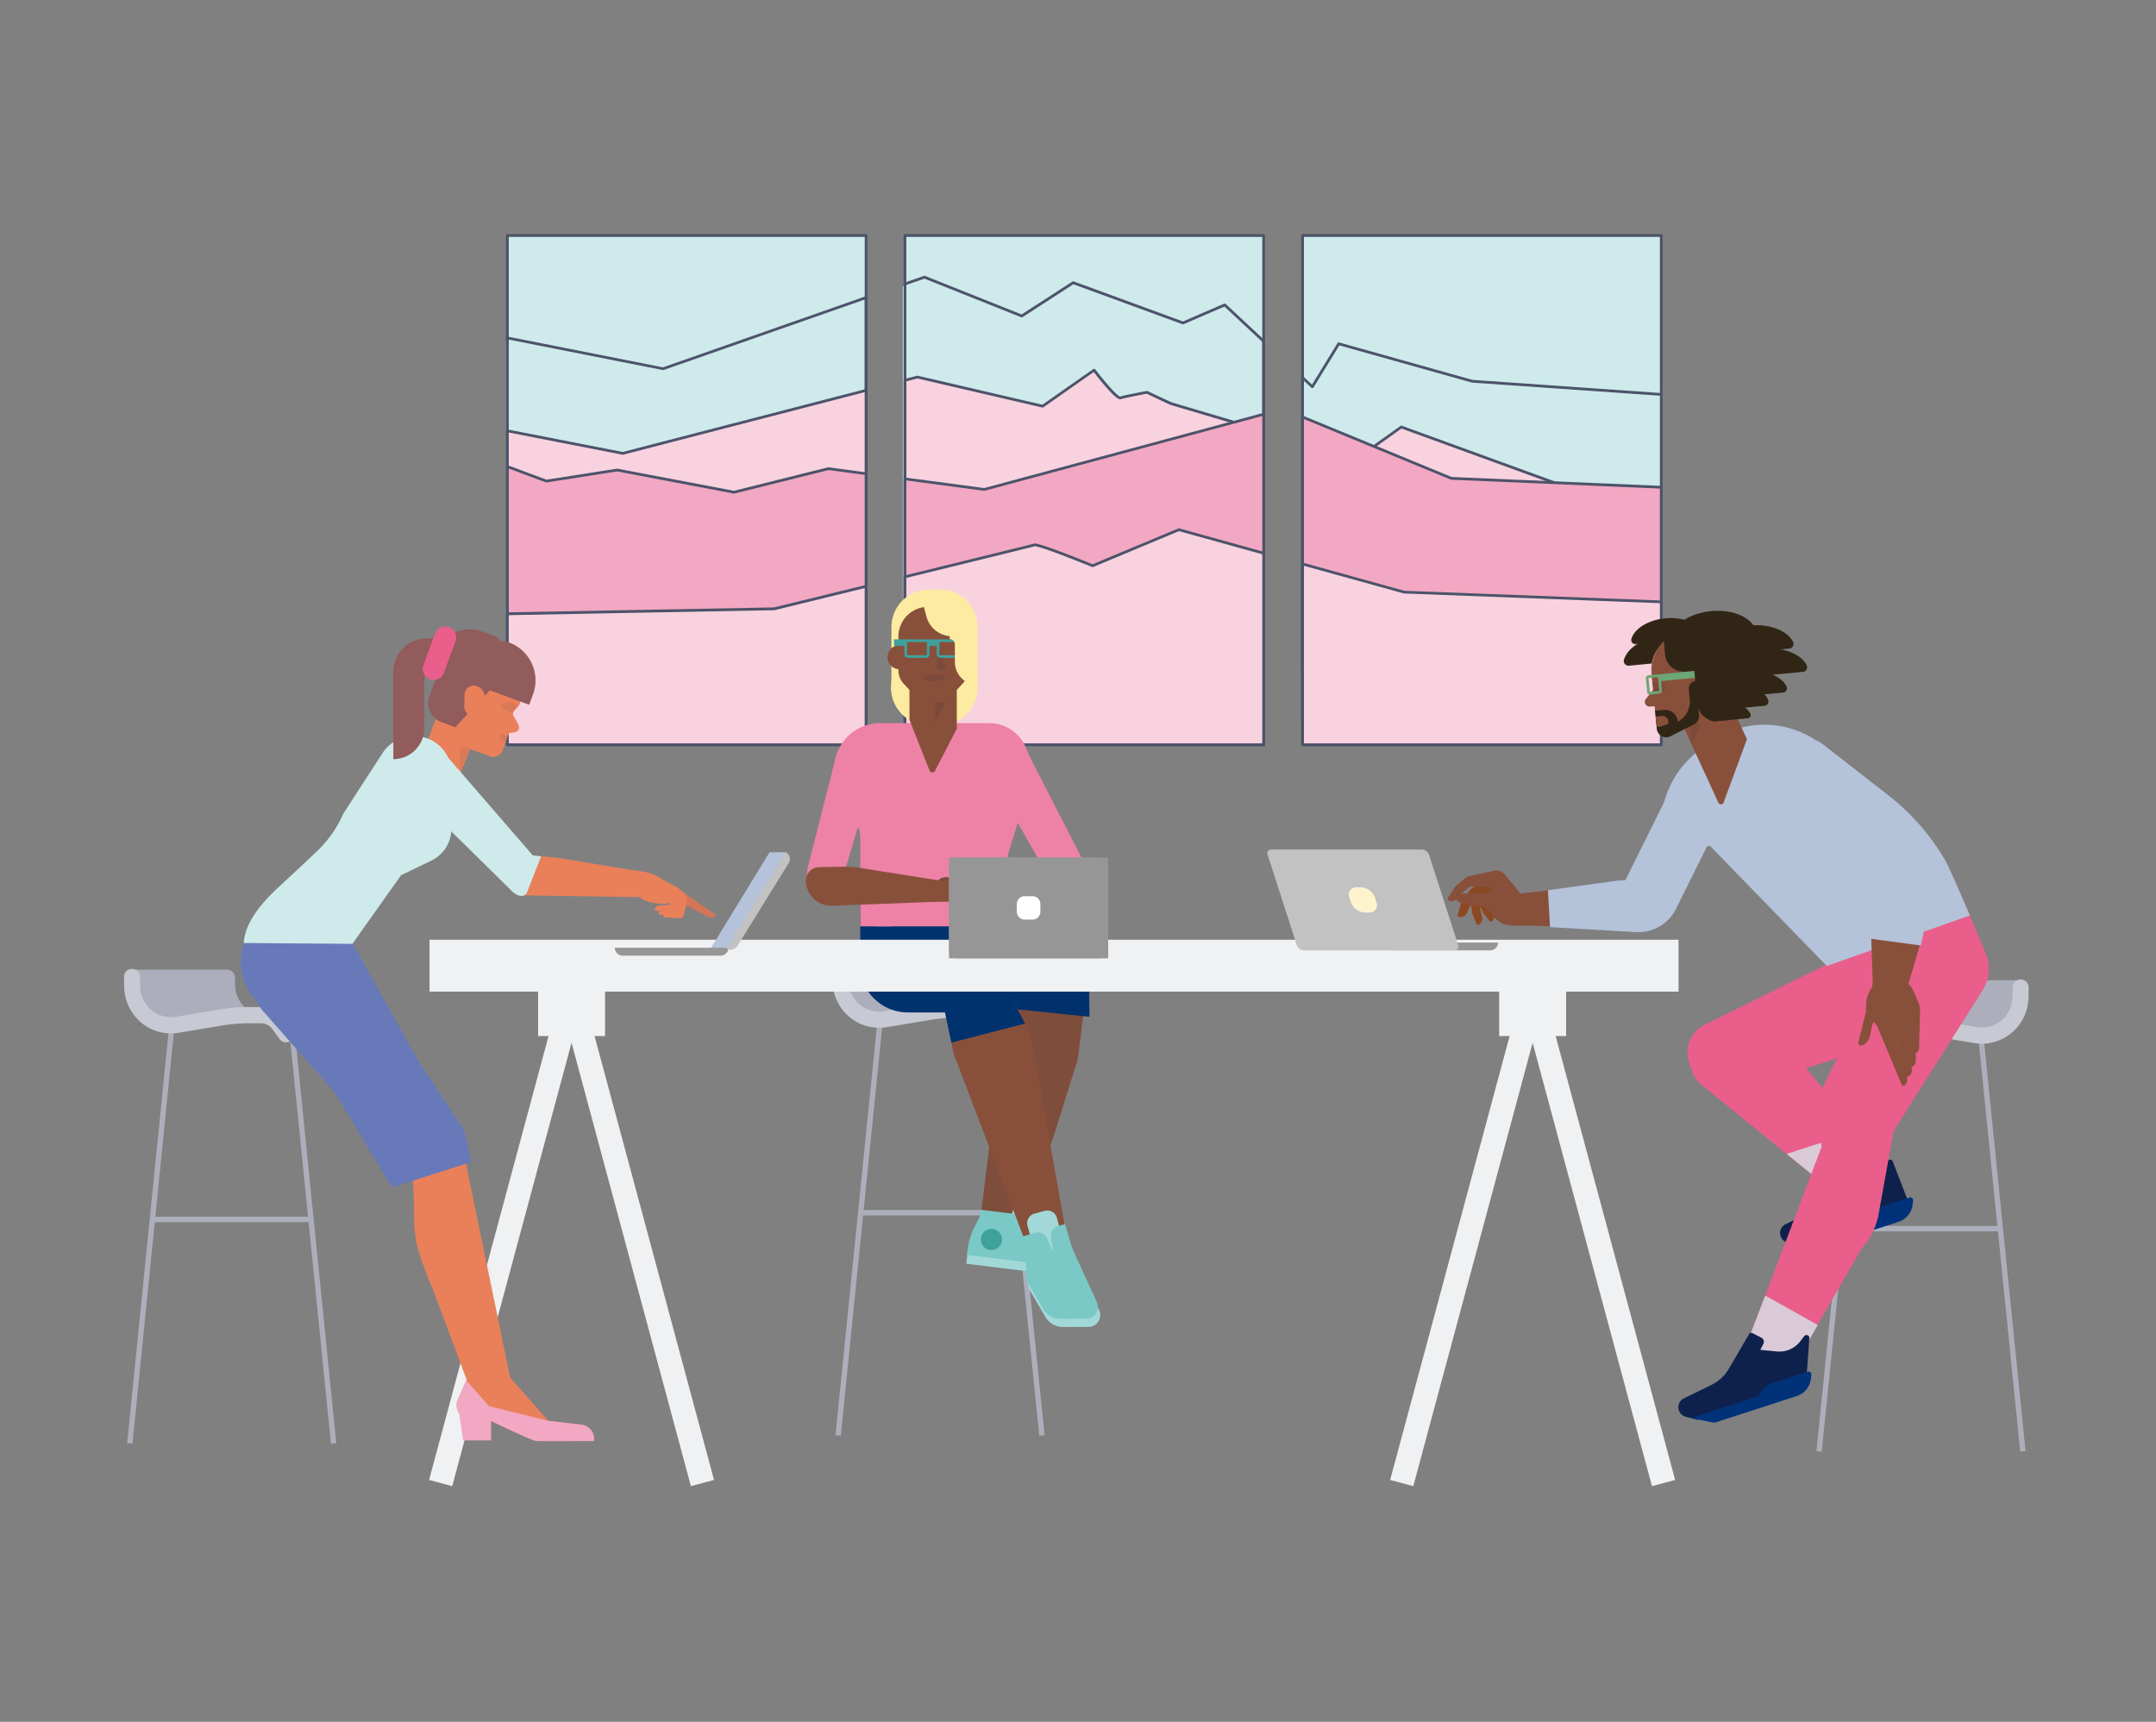 <svg xmlns="http://www.w3.org/2000/svg" xmlns:xlink="http://www.w3.org/1999/xlink" width="313" height="250" viewBox="0 0 313 250">
  <rect x="0" y="0" width="313" height="250" fill="#808080" stroke="none"/>
  <defs>
    <clipPath id="clip-path">
      <rect id="Rectangle_198" data-name="Rectangle 198" width="167.916" height="74.33" transform="translate(249.197 34.11)" fill="none"/>
    </clipPath>
    <clipPath id="clip-path-2">
      <rect id="Rectangle_200" data-name="Rectangle 200" width="30.81" height="68.553" transform="translate(296.568 140.02)" fill="none"/>
    </clipPath>
    <clipPath id="clip-path-3">
      <rect id="Rectangle_209" data-name="Rectangle 209" width="30.81" height="68.553" transform="translate(439.451 142.331)" fill="none"/>
    </clipPath>
    <clipPath id="clip-path-4">
      <rect id="Rectangle_211" data-name="Rectangle 211" width="30.81" height="68.938" transform="translate(193.739 140.79)" fill="none"/>
    </clipPath>
    <clipPath id="clip-path-5">
      <rect id="Rectangle_214" data-name="Rectangle 214" width="23.108" height="14.635" transform="translate(313.514 124.615)" fill="#979696"/>
    </clipPath>
    <clipPath id="clip-SbD_-_Illustration_for_Independent_Oversight_-_M5_illustration_Portrait">
      <rect width="313" height="250"/>
    </clipPath>
  </defs>
  <g id="SbD_-_Illustration_for_Independent_Oversight_-_M5_illustration_Portrait" data-name="SbD - Illustration for Independent Oversight - M5 illustration – Portrait" clip-path="url(#clip-SbD_-_Illustration_for_Independent_Oversight_-_M5_illustration_Portrait)">
    <g id="Group_1205" data-name="Group 1205" transform="translate(-175.739 -0.11)">
      <g id="Group_1204" data-name="Group 1204">
        <g id="Group_1085" data-name="Group 1085">
          <g id="Group_1084" data-name="Group 1084">
            <g id="Group_1083" data-name="Group 1083">
              <g id="Group_1082" data-name="Group 1082" clip-path="url(#clip-path)">
                <g id="Group_1081" data-name="Group 1081">
                  <g id="Group_1080" data-name="Group 1080">
                    <g id="Group_1067" data-name="Group 1067">
                      <rect id="Rectangle_195" data-name="Rectangle 195" width="52.074" height="73.933" transform="translate(249.396 34.308)" fill="#ceeaeb"/>
                      <path id="Path_1107" data-name="Path 1107" d="M301.47,108.439H249.4a.2.2,0,0,1-.2-.2V34.308a.2.2,0,0,1,.2-.2H301.47a.2.2,0,0,1,.2.2v73.933A.2.2,0,0,1,301.47,108.439ZM249.6,34.507v73.535h51.676V34.507" fill="#4c536a"/>
                    </g>
                    <g id="Group_1069" data-name="Group 1069">
                      <g id="Group_1068" data-name="Group 1068">
                        <rect id="Rectangle_196" data-name="Rectangle 196" width="52.07" height="73.933" transform="translate(307.12 34.308)" fill="#ceeaeb"/>
                        <path id="Path_1108" data-name="Path 1108" d="M359.19,108.439H307.12a.2.2,0,0,1-.2-.2V34.308a.2.2,0,0,1,.2-.2h52.07a.2.2,0,0,1,.2.2v73.933A.2.2,0,0,1,359.19,108.439Zm-51.871-.4h51.672V34.507H307.319Z" fill="#4c536a"/>
                      </g>
                    </g>
                    <g id="Group_1071" data-name="Group 1071">
                      <g id="Group_1070" data-name="Group 1070">
                        <rect id="Rectangle_197" data-name="Rectangle 197" width="52.07" height="73.933" transform="translate(364.845 34.308)" fill="#ceeaeb"/>
                        <path id="Path_1109" data-name="Path 1109" d="M416.915,108.439h-52.07a.2.2,0,0,1-.2-.2V34.308a.2.2,0,0,1,.2-.2h52.07a.2.2,0,0,1,.2.2v73.933A.2.2,0,0,1,416.915,108.439Zm-51.871-.4h51.672V34.507H365.044Z" fill="#4c536a"/>
                      </g>
                    </g>
                    <g id="Group_1072" data-name="Group 1072">
                      <path id="Path_1110" data-name="Path 1110" d="M249.08,89.713v6.581l.581.008h.012l4.819.06,46.662.592V43.64L271.685,53.966,249.08,49.49V89.713Z" fill="#ceeaeb"/>
                      <path id="Path_1111" data-name="Path 1111" d="M301.47,96.835h0l-52.075-.659a.2.2,0,0,1-.2-.2v-46.8a.2.2,0,0,1,.238-.195l22.552,4.465L301.4,43.136a.2.2,0,0,1,.265.187V96.635a.2.2,0,0,1-.2.2ZM249.6,95.781l51.676.654V43.6l-29.2,10.234a.207.207,0,0,1-.1.007L249.6,49.416Z" fill="#4c536a"/>
                    </g>
                    <g id="Group_1073" data-name="Group 1073">
                      <path id="Path_1112" data-name="Path 1112" d="M358.874,49.978V97.683l-52.07-.659V41.658l2.825-.989,14.13,5.639,7.465-4.833,15.944,5.842,6.056-2.617,5.491,5.127Z" fill="#ceeaeb"/>
                      <path id="Path_1113" data-name="Path 1113" d="M359.19,97.566h0l-52.07-.66a.2.2,0,0,1-.2-.2V41.342a.2.2,0,0,1,.133-.188l2.825-.988a.2.2,0,0,1,.14,0l14.034,5.6,7.379-4.777a.193.193,0,0,1,.176-.02l15.87,5.815,5.983-2.586a.2.2,0,0,1,.215.037l5.651,5.279a.2.2,0,0,1,.062.144v47.7a.2.2,0,0,1-.059.141A.2.2,0,0,1,359.19,97.566Zm-51.871-1.054,51.672.654V49.747l-.1-.092L353.5,44.618l-5.937,2.565a.2.2,0,0,1-.147.005L331.565,41.38l-7.382,4.779a.2.2,0,0,1-.182.017l-14.06-5.611-2.622.918Z" fill="#4c536a"/>
                    </g>
                    <g id="Group_1074" data-name="Group 1074">
                      <path id="Path_1114" data-name="Path 1114" d="M416.915,57.378V98.1l-9.387-.119-.422,0-3.4-.044L393.5,97.8l-28.653-.361V54.948l1.413,1.319,1.791-2.915,2.041-3.328,19.378,5.437Z" fill="#ceeaeb"/>
                      <path id="Path_1115" data-name="Path 1115" d="M416.915,98.3h0l-52.07-.659a.2.2,0,0,1-.2-.2V54.948a.2.2,0,0,1,.119-.182.2.2,0,0,1,.216.037l1.234,1.152,3.705-6.035a.2.2,0,0,1,.223-.088L389.5,55.264l27.427,1.916a.2.2,0,0,1,.185.2V98.1a.2.2,0,0,1-.2.2Zm-51.871-1.054,51.672.654V57.563l-27.263-1.9a.28.28,0,0,1-.04-.007l-19.233-5.4-3.753,6.115a.2.2,0,0,1-.3.041L365.044,55.4V97.242Z" fill="#4c536a"/>
                    </g>
                    <g id="Group_1075" data-name="Group 1075">
                      <path id="Path_1116" data-name="Path 1116" d="M401.38,70.194h0l-22.2-8.086-3.963,2.824-3.1,2.212-7.265-2.621v39.794l6.605-.016h.044l35.127-.091.437-5.656.032-.373.016-.206.84-10.823.64-8.292.458-5.874Zm-46.511-8.777h0l-9.195-2.732-3.43-1.612s-3.231.6-3.836.806-3.836-4.027-3.836-4.027L327.1,59.086l-11.237-2.617-6.927-1.612-1.815.468v49.143l13.76-.036.943,0h.088l26.317-.067,10.194-.024.016,0h.752V62.7Zm-65.7-1.441-23.019,5.961-11.535-2.252L249.4,62.664V87.693l.108,1.529.024.333,0,0v0l.449,6.315v0l.008.1.171,2.387.3,4.233.143,2.01,50.864-.131V56.791Z" fill="#f9d2df"/>
                      <path id="Path_1117" data-name="Path 1117" d="M250.606,104.814a.2.2,0,0,1-.2-.185L249.335,89.6a.214.214,0,0,1-.006-.035l-.132-1.863V62.664a.2.2,0,0,1,.073-.153.192.192,0,0,1,.164-.041l16.708,3.264L301.42,56.6a.2.2,0,0,1,.172.036.2.2,0,0,1,.077.157v47.693a.2.2,0,0,1-.2.2l-50.865.132Zm-.882-15.3a.205.205,0,0,1,.006.049l1.061,14.857,50.48-.13V57.048L266.2,66.13a.2.2,0,0,1-.088,0L249.6,62.906V87.693Zm57.4,15.157a.2.2,0,0,1-.14-.058.2.2,0,0,1-.059-.141V55.325a.2.2,0,0,1,.15-.192l1.814-.469a.2.2,0,0,1,.1,0l18.078,4.21,7.4-5.184a.2.2,0,0,1,.272.042c1.446,1.893,3.245,3.943,3.631,3.956.594-.2,3.713-.785,3.846-.809a.2.2,0,0,1,.121.015l3.43,1.612,9.152,2.718.02,0,4.321,1.283a.2.2,0,0,1,.142.19v41.633a.2.2,0,0,1-.2.2h-.733a.268.268,0,0,1-.035,0l-51.3.131Zm.2-49.189v48.791l51.084-.131a.267.267,0,0,1,.035,0h.553V62.848l-4.164-1.236-.019,0-9.2-2.733-3.4-1.6c-.454.086-3.208.607-3.746.788a.367.367,0,0,1-.11.017c-.713,0-2.981-2.855-3.832-3.961l-7.312,5.126a.2.2,0,0,1-.159.031l-18.117-4.219Zm57.526,49.038a.2.2,0,0,1-.2-.2V64.523a.2.2,0,0,1,.084-.162.2.2,0,0,1,.182-.025l7.168,2.586,6.978-4.975a.2.2,0,0,1,.184-.025L401.428,70l.02.006,7.664,2.792a.2.2,0,0,1,.13.2l-2.423,31.223a.2.2,0,0,1-.2.183l-41.776.108Zm.2-39.71v39.312l41.392-.107,2.4-30.89-7.506-2.734-.02-.006L379.2,62.33l-6.977,4.975a.2.2,0,0,1-.183.025Z" fill="#4c536a"/>
                    </g>
                    <g id="Group_1076" data-name="Group 1076">
                      <path id="Path_1118" data-name="Path 1118" d="M301.47,68.884V98.431L271.619,98.4h-2.041L256.71,98.38l-6.55-.008h-.247l-.517,0V67.851l1.321.492,4.329,1.62,10.294-1.608L282.3,71.576l13.724-3.423Z" fill="#f2a8c2"/>
                      <path id="Path_1119" data-name="Path 1119" d="M301.47,98.63h0L249.4,98.566a.2.2,0,0,1-.2-.2V67.851a.2.2,0,0,1,.086-.163.2.2,0,0,1,.183-.023l5.6,2.094,10.242-1.6a.168.168,0,0,1,.067,0l16.912,3.212L295.97,67.96a.211.211,0,0,1,.075,0l5.451.731a.2.2,0,0,1,.173.2V98.431a.2.2,0,0,1-.2.2Zm-51.31-.457,51.111.059V69.058l-5.241-.7-13.687,3.414a.188.188,0,0,1-.085,0l-16.921-3.214-10.26,1.6a.2.2,0,0,1-.1-.01L249.6,68.137V98.17Z" fill="#4c536a"/>
                    </g>
                    <g id="Group_1077" data-name="Group 1077">
                      <path id="Path_1120" data-name="Path 1120" d="M359.19,60.254V98.5l-52.07-.06v-28.8l11.5,1.537,36.241-9.758h0Z" fill="#f2a8c2"/>
                      <path id="Path_1121" data-name="Path 1121" d="M359.19,98.7h0l-52.07-.059a.2.2,0,0,1-.2-.2v-28.8a.2.2,0,0,1,.069-.149.187.187,0,0,1,.157-.047l11.464,1.531,36.2-9.747.021-.005,4.3-1.159a.2.2,0,0,1,.251.191V98.5a.2.2,0,0,1-.058.141A.2.2,0,0,1,359.19,98.7Zm-51.871-.456,51.672.059V60.513l-4.07,1.1-.02,0-36.225,9.754a.191.191,0,0,1-.079.005l-11.278-1.507V98.241Z" fill="#4c536a"/>
                    </g>
                    <g id="Group_1078" data-name="Group 1078">
                      <path id="Path_1122" data-name="Path 1122" d="M416.915,70.854V98.566l-9.856-.012h-1.795L392.6,98.539l-27.754-.032V60.659l10.365,4.273,11.229,4.631,14.937.631h0Z" fill="#f2a8c2"/>
                      <path id="Path_1123" data-name="Path 1123" d="M416.915,98.765h0l-52.07-.059a.2.2,0,0,1-.2-.2V60.659a.2.2,0,0,1,.275-.183l21.561,8.89,30.44,1.289a.2.2,0,0,1,.191.2V98.566a.2.2,0,0,1-.2.2Zm-51.871-.456,51.672.058V71.044l-30.285-1.282a.218.218,0,0,1-.068-.015l-21.319-8.792Z" fill="#4c536a"/>
                    </g>
                    <g id="Group_1079" data-name="Group 1079">
                      <path id="Path_1124" data-name="Path 1124" d="M288.148,88.5l-37.988.711-.656.012-.108,0v19.015H301.47v-23C294.2,87.017,288.148,88.5,288.148,88.5Zm119.8-1.347L379.575,86.08,364.845,82v26.244h52.07V87.494ZM346.879,77.017l-12.514,5.235s-7.871-3.221-8.475-3.019c-.3.1-9.518,2.359-18.77,4.627v24.381h52.07V80.429Z" fill="#f9d2df"/>
                      <path id="Path_1125" data-name="Path 1125" d="M416.915,108.439h-52.07a.2.2,0,0,1-.2-.2V82a.2.2,0,0,1,.252-.191l14.708,4.077L416.922,87.3a.2.2,0,0,1,.191.2v20.747A.2.2,0,0,1,416.915,108.439Zm-51.871-.4h51.672V87.685l-37.149-1.406a.177.177,0,0,1-.045-.008l-14.478-4.013Zm-5.854.4H307.12a.2.2,0,0,1-.2-.2V83.86a.2.2,0,0,1,.152-.193c9.075-2.224,18.459-4.525,18.754-4.622a.432.432,0,0,1,.138-.02c.985,0,7.349,2.583,8.4,3.012l12.438-5.2a.194.194,0,0,1,.13-.009l12.312,3.412a.2.2,0,0,1,.145.191V108.24A.2.2,0,0,1,359.19,108.439Zm-51.871-.4h51.672V80.58l-12.1-3.353-12.45,5.208a.2.2,0,0,1-.153,0c-2.047-.838-7.534-3.013-8.325-3.013-.317.1-9.2,2.277-18.645,4.593Zm-5.849.4H249.4a.2.2,0,0,1-.2-.2V89.226a.2.2,0,0,1,.192-.2l.768-.016,37.966-.71,13.3-3.252a.2.2,0,0,1,.247.193v23A.2.2,0,0,1,301.47,108.439Zm-51.875-.4h51.676V85.5l-13.075,3.2a.333.333,0,0,1-.044.006l-38.557.721Z" fill="#4c536a"/>
                    </g>
                  </g>
                </g>
              </g>
            </g>
          </g>
        </g>
        <g id="Group_1104" data-name="Group 1104">
          <g id="Group_1103" data-name="Group 1103">
            <g id="Group_1102" data-name="Group 1102">
              <g id="Group_1101" data-name="Group 1101" clip-path="url(#clip-path-2)">
                <g id="Group_1100" data-name="Group 1100">
                  <g id="Group_1099" data-name="Group 1099">
                    <g id="Group_1087" data-name="Group 1087">
                      <g id="Group_1086" data-name="Group 1086">
                        <path id="Path_1126" data-name="Path 1126" d="M321.067,146.26l-.771.08,6.321,62.234.771-.08Z" fill="#acafbb"/>
                      </g>
                    </g>
                    <g id="Group_1089" data-name="Group 1089">
                      <g id="Group_1088" data-name="Group 1088">
                        <rect id="Rectangle_199" data-name="Rectangle 199" width="22.986" height="0.783" transform="translate(300.612 175.8)" fill="#acafbb"/>
                      </g>
                    </g>
                    <g id="Group_1091" data-name="Group 1091">
                      <g id="Group_1090" data-name="Group 1090">
                        <path id="Path_1127" data-name="Path 1127" d="M303.332,146.258l-6.3,62.234.771.08,6.3-62.234Z" fill="#acafbb"/>
                      </g>
                    </g>
                    <g id="Group_1098" data-name="Group 1098">
                      <g id="Group_1093" data-name="Group 1093">
                        <g id="Group_1092" data-name="Group 1092">
                          <path id="Path_1128" data-name="Path 1128" d="M318.01,147.382H301.074a3.23,3.23,0,0,1-3.213-3.248v-4.009h13.671a1.167,1.167,0,0,1,1.161,1.174v.914a4.659,4.659,0,0,0,3.124,4.413Z" fill="#acafbb"/>
                        </g>
                      </g>
                      <g id="Group_1095" data-name="Group 1095">
                        <g id="Group_1094" data-name="Group 1094">
                          <path id="Path_1129" data-name="Path 1129" d="M325.722,150.49l-5.831-.037L316.4,145.5h6.806c1.733.227,2.846,1.7,3.585,3.353A1.169,1.169,0,0,1,325.722,150.49Z" fill="#acafbb"/>
                        </g>
                      </g>
                      <g id="Group_1097" data-name="Group 1097">
                        <g id="Group_1096" data-name="Group 1096">
                          <path id="Path_1130" data-name="Path 1130" d="M320.079,150.613a1.144,1.144,0,0,0,.682-.225,1.181,1.181,0,0,0,.256-1.64l-.993-1.38a4.429,4.429,0,0,0-3.582-1.843h-1.771a25.519,25.519,0,0,0-4.166.343l-6.408,1.061a4.419,4.419,0,0,1-3.548-.964,4.517,4.517,0,0,1-1.623-3.331l-.034-1.468a1.162,1.162,0,1,0-2.323.056l.035,1.478a6.879,6.879,0,0,0,2.47,5.079,6.732,6.732,0,0,0,5.4,1.468l6.408-1.062a23.266,23.266,0,0,1,3.79-.312h1.771a2.1,2.1,0,0,1,1.7.876l.994,1.381A1.16,1.16,0,0,0,320.079,150.613Z" fill="#c7cad2"/>
                        </g>
                      </g>
                    </g>
                  </g>
                </g>
              </g>
            </g>
          </g>
        </g>
        <g id="Group_1121" data-name="Group 1121">
          <g id="Group_1120" data-name="Group 1120">
            <g id="Group_1119" data-name="Group 1119">
              <g id="Group_1118" data-name="Group 1118">
                <g id="Group_1105" data-name="Group 1105">
                  <path id="Path_1131" data-name="Path 1131" d="M333.52,143.255,332.3,153.22a7.2,7.2,0,0,1-.28,1.29L323.7,180.9s-6.225-.777-6.012-.739l3.488-28.264a7.178,7.178,0,0,1,.714-2.353l5.141-10.215,2.041-.337A3.847,3.847,0,0,1,333.52,143.255Z" fill="#88503b"/>
                </g>
                <path id="Path_1132" data-name="Path 1132" d="M333.91,147.743l-18.655-1.922-1.442-11.531,7.6.192,10.514,5.213a3.456,3.456,0,0,1,1.922,3.046Z" fill="#00326e"/>
                <g id="Group_1106" data-name="Group 1106" opacity="0.07">
                  <path id="Path_1133" data-name="Path 1133" d="M333.52,143.255,332.3,153.22a7.2,7.2,0,0,1-.28,1.29L323.7,180.9s-6.225-.777-6.012-.739l3.488-28.264a7.178,7.178,0,0,1,.714-2.353l5.141-10.215,2.041-.337A3.847,3.847,0,0,1,333.52,143.255Z" fill="#071f40"/>
                </g>
                <g id="Group_1107" data-name="Group 1107">
                  <path id="Path_1134" data-name="Path 1134" d="M324.576,178.449l-2.489-.3.864-2.825a1.644,1.644,0,0,1,1.77-1.15l1.121.137Z" fill="#a2d9d8"/>
                  <rect id="Rectangle_201" data-name="Rectangle 201" width="2.18" height="5.998" transform="translate(317.832 178.918) rotate(-83.043)" fill="#88503b"/>
                  <path id="Path_1135" data-name="Path 1135" d="M324.412,183.464l-8.307-1.013.094-.838a9.592,9.592,0,0,1,.988-3.281l1.018-1.993,6.66,3.411Z" fill="#7ac9c7"/>
                  <path id="Path_1136" data-name="Path 1136" d="M318.114,175.761l-.39,3.189c.19.024,4.833,3.349,4.95,3.5l.695.887,9.026,1.2-.2-.946a1.442,1.442,0,0,0-.9-1.043l-4.211-1.866a4.309,4.309,0,0,1-2.232-1.9l-.986-1.73a1.442,1.442,0,0,0-1.078-.716l-4.667-.569Z" fill="#7ac9c7"/>
                  <rect id="Rectangle_202" data-name="Rectangle 202" width="1.285" height="16.567" transform="translate(316.022 183.602) rotate(-83.043)" fill="#a2d9d8"/>
                  <circle id="Ellipse_74" data-name="Ellipse 74" cx="1.536" cy="1.536" r="1.536" transform="translate(318.138 178.538)" fill="#3ea19b"/>
                </g>
                <path id="Path_1137" data-name="Path 1137" d="M327.511,191.33a2.936,2.936,0,0,0,2.548,1.453l3.765-.019a1.706,1.706,0,0,0,1.485-2.415l-4.392-9.577-6.025,1.74.178,4.641Z" fill="#a2d9d8"/>
                <g id="Group_1108" data-name="Group 1108">
                  <path id="Path_1138" data-name="Path 1138" d="M314.822,138.283a3.471,3.471,0,0,1,4.868,1.326l5.1,9.526a7.326,7.326,0,0,1,.752,2.169l4.836,27.1s-6.177,1.588-5.97,1.512l-10.044-26.33a7.355,7.355,0,0,1-.367-1.317l-2.18-12.156Z" fill="#88503b"/>
                </g>
                <path id="Path_1139" data-name="Path 1139" d="M327.177,190.151a2.935,2.935,0,0,0,2.548,1.452l3.765-.018a1.706,1.706,0,0,0,1.485-2.415l-4.392-9.577-6.025,1.74.178,4.641Z" fill="#7ac9c7"/>
                <path id="Path_1140" data-name="Path 1140" d="M330.343,181.185l-4.262,1.17L324.91,178.1a1.447,1.447,0,0,1,1.012-1.778l1.472-.4a1.448,1.448,0,0,1,1.779,1.012Z" fill="#a2d9d8"/>
                <path id="Path_1141" data-name="Path 1141" d="M328.9,183.085l2.753-.8-1.3-4.45-1.016.295A1.468,1.468,0,0,0,328.3,179.8Z" fill="#7ac9c7"/>
                <path id="Path_1142" data-name="Path 1142" d="M325.449,184.088l3.7-1.077-1.4-3.107a1.468,1.468,0,0,0-1.747-.8l-1.846.537Z" fill="#7ac9c7"/>
                <g id="Group_1109" data-name="Group 1109">
                  <path id="Path_1143" data-name="Path 1143" d="M311.431,140.09l2.423,11.4,10.71-2.769-6.605-12.347Z" fill="#00326e"/>
                </g>
                <path id="Path_1144" data-name="Path 1144" d="M300.626,130.185l16.874-1.538,5.885,18.467H307.568a7.019,7.019,0,0,1-6.942-5.962Z" fill="#00326e"/>
                <path id="Path_1145" data-name="Path 1145" d="M305.153,100.429h12.514V91.16a5.445,5.445,0,0,0-5.447-5.443H310.6a5.445,5.445,0,0,0-5.447,5.443v9.269Z" fill="#fceba1"/>
                <path id="Path_1146" data-name="Path 1146" d="M321.732,134.609H302.761l-3.23-19.931h22.76l1.422,4.154-1.693,5.514Z" fill="#ed82a6"/>
                <path id="Path_1147" data-name="Path 1147" d="M323.93,107.454l9.926,19.331-4.295,1.979-.825.037-11.379-20.037Z" fill="#ed82a6"/>
                <rect id="Rectangle_203" data-name="Rectangle 203" width="4.624" height="22.18" transform="translate(300.626 112.429)" fill="#ed82a6"/>
                <path id="Path_1148" data-name="Path 1148" d="M327.924,116.426,296.858,120.8v-9.063a6.638,6.638,0,0,1,6.64-6.636h15.847a5.77,5.77,0,0,1,5.323,3.542Z" fill="#ed82a6"/>
                <path id="Path_1149" data-name="Path 1149" d="M297.115,109.9l-4.034,15.847-.342,2.015,5.823-1.814,5.181-17.19-5.359.131A1.341,1.341,0,0,0,297.115,109.9Z" fill="#ed82a6"/>
                <g id="Group_1112" data-name="Group 1112">
                  <g id="Group_1110" data-name="Group 1110">
                    <path id="Path_1150" data-name="Path 1150" d="M314.52,127.625l.566,3.016,15.34.6a3.726,3.726,0,0,0,3.821-3.1l.036-.21a1.972,1.972,0,0,0-1.912-2.3l-3.513-.058a14.135,14.135,0,0,0-2.334.153Z" fill="#88503b"/>
                    <path id="Path_1151" data-name="Path 1151" d="M313.067,130.565a1.331,1.331,0,0,0,.491.094h6.469l.1-.061v-2.856h-2.79a1.3,1.3,0,0,1-.3.038l-.83,0-3.038-.305a1.429,1.429,0,0,0-.992.267l-.822.6-1.621-.19a2.5,2.5,0,0,0-1.1.106l-3.289,1.074a.19.19,0,0,0-.122.238v0l0,.011a.747.747,0,0,0,.82.456l3.125-.545,3.078.751Z" fill="#88503b"/>
                  </g>
                  <g id="Group_1111" data-name="Group 1111" opacity="0.1" style="isolation: isolate">
                    <path id="Path_1152" data-name="Path 1152" d="M314.52,127.625l.566,3.016,15.34.6a3.726,3.726,0,0,0,3.821-3.1l.036-.21a1.972,1.972,0,0,0-1.912-2.3l-3.513-.058a14.135,14.135,0,0,0-2.334.153Z" fill="#111b35"/>
                    <path id="Path_1153" data-name="Path 1153" d="M313.067,130.565a1.331,1.331,0,0,0,.491.094h6.469l.1-.061v-2.856h-2.79a1.3,1.3,0,0,1-.3.038l-.83,0-3.038-.305a1.429,1.429,0,0,0-.992.267l-.822.6-1.621-.19a2.5,2.5,0,0,0-1.1.106l-3.289,1.074a.19.19,0,0,0-.122.238v0l0,.011a.747.747,0,0,0,.82.456l3.125-.545,3.078.751Z" fill="#111b35"/>
                  </g>
                </g>
                <g id="Group_1113" data-name="Group 1113">
                  <path id="Path_1154" data-name="Path 1154" d="M312.508,128.009l-.566,3.016-15.34.6a3.726,3.726,0,0,1-3.821-3.1l-.036-.211a1.971,1.971,0,0,1,1.912-2.3l3.513-.058a14.134,14.134,0,0,1,2.334.153Z" fill="#88503b"/>
                  <path id="Path_1155" data-name="Path 1155" d="M313.961,130.949a1.332,1.332,0,0,1-.492.094H307l-.1-.06v-2.857h2.789a1.312,1.312,0,0,0,.3.038h.83l3.039-.306a1.43,1.43,0,0,1,.991.267l.822.6,1.622-.19a2.5,2.5,0,0,1,1.1.106l3.288,1.075a.19.19,0,0,1,.123.238l0,0,0,.011a.748.748,0,0,1-.82.457l-3.125-.546-3.078.752Z" fill="#88503b"/>
                </g>
                <circle id="Ellipse_75" data-name="Ellipse 75" cx="5.491" cy="5.491" r="5.491" transform="translate(305.084 94.452)" fill="#fceba1"/>
                <circle id="Ellipse_76" data-name="Ellipse 76" cx="5.491" cy="5.491" r="5.491" transform="translate(306.694 94.452)" fill="#fceba1"/>
                <path id="Path_1156" data-name="Path 1156" d="M310.694,112l-2.924-7.376V99.044h6.873v6.872l-3.164,6.121A.432.432,0,0,1,310.694,112Z" fill="#88503b"/>
                <path id="Path_1157" data-name="Path 1157" d="M311.5,101.888v3.166l1.44-3.022Z" fill="#111b35" opacity="0.1" style="isolation: isolate"/>
                <path id="Path_1158" data-name="Path 1158" d="M316.246,90.937a2.719,2.719,0,0,0-2.72-2.719h-3.039a4.319,4.319,0,0,0-4.32,4.317v4.9a2.876,2.876,0,0,0,.789,1.979l2.483,2.621h3.535l2.483-2.621a2.876,2.876,0,0,0,.789-1.979v-6.5Z" fill="#88503b"/>
                <rect id="Rectangle_204" data-name="Rectangle 204" width="3.803" height="4.831" transform="translate(308.953 91.084)" fill="#88503b"/>
                <path id="Path_1159" data-name="Path 1159" d="M306.341,97.283h2.844a.344.344,0,0,0,.343-.343V94.118a.343.343,0,0,0-.343-.343h-2.844a1.755,1.755,0,0,0-1.756,1.754h0A1.755,1.755,0,0,0,306.341,97.283Z" fill="#88503b"/>
                <path id="Path_1160" data-name="Path 1160" d="M312.852,86.789h-3.371l.753,2.836a3.849,3.849,0,0,0,3.72,2.859h2.439V90.326A3.54,3.54,0,0,0,312.852,86.789Z" fill="#fceba1"/>
                <path id="Path_1161" data-name="Path 1161" d="M307.282,93.9h-1.725l-.039-.961h1.764Z" fill="#3ea19b"/>
                <path id="Path_1162" data-name="Path 1162" d="M313.224,97.228h-1.44V93.487Z" fill="#111b35" opacity="0.1" style="isolation: isolate"/>
                <g id="Group_1116" data-name="Group 1116">
                  <g id="Group_1114" data-name="Group 1114">
                    <path id="Path_1163" data-name="Path 1163" d="M310.155,93.327a.138.138,0,0,1,.139.138v1.642a.139.139,0,0,1-.139.139h-2.594a.138.138,0,0,1-.138-.139v-1.78h2.732m0-.384h-3.117v2.164a.523.523,0,0,0,.523.523h2.594a.524.524,0,0,0,.524-.523V93.465a.524.524,0,0,0-.524-.522Z" fill="#3ea19b"/>
                  </g>
                  <g id="Group_1115" data-name="Group 1115">
                    <path id="Path_1164" data-name="Path 1164" d="M314.99,93.327v1.78a.139.139,0,0,1-.139.139h-2.594a.139.139,0,0,1-.138-.139V93.465a.138.138,0,0,1,.138-.138h2.733m.384-.384h-3.117a.523.523,0,0,0-.523.522v1.642a.523.523,0,0,0,.523.523h2.594a.523.523,0,0,0,.523-.523V92.943Z" fill="#3ea19b"/>
                  </g>
                </g>
                <g id="Group_1117" data-name="Group 1117">
                  <path id="Path_1165" data-name="Path 1165" d="M312.937,98.153l-.278.679-1.294.254v-.948Z" fill="#111b35" opacity="0.1" style="isolation: isolate"/>
                  <path id="Path_1166" data-name="Path 1166" d="M309.793,98.153l.278.679,1.294.254v-.948Z" fill="#111b35" opacity="0.1" style="isolation: isolate"/>
                </g>
                <path id="Path_1167" data-name="Path 1167" d="M313.621,92.911h0a.743.743,0,0,1,.743.743v2.555a3.4,3.4,0,0,0,1.407,2.753c.823.594,1.711,1.239,1.76,1.288l-.439-4.18-.087.439V91.041h-3.384v1.87Z" fill="#fceba1"/>
                <path id="Path_1168" data-name="Path 1168" d="M312.073,93.9h-1.725l-.039-.961h1.764Z" fill="#3ea19b"/>
              </g>
            </g>
          </g>
        </g>
        <g id="Group_1131" data-name="Group 1131">
          <g id="Group_1130" data-name="Group 1130">
            <g id="Group_1129" data-name="Group 1129">
              <g id="Group_1128" data-name="Group 1128">
                <g id="Group_1127" data-name="Group 1127">
                  <g id="Group_1122" data-name="Group 1122">
                    <rect id="Rectangle_205" data-name="Rectangle 205" width="181.327" height="7.532" transform="translate(238.097 136.554)" fill="#eff1f3"/>
                  </g>
                  <g id="Group_1123" data-name="Group 1123">
                    <rect id="Rectangle_206" data-name="Rectangle 206" width="9.714" height="8.607" transform="translate(393.385 141.934)" fill="#eff1f3"/>
                  </g>
                  <g id="Group_1124" data-name="Group 1124">
                    <path id="Path_1169" data-name="Path 1169" d="M415.567,215.89l-17.326-64.376L380.916,215.89l-3.361-.9,20.687-76.865,20.687,76.865Z" fill="#eff1f3"/>
                  </g>
                  <g id="Group_1125" data-name="Group 1125">
                    <rect id="Rectangle_207" data-name="Rectangle 207" width="9.714" height="8.607" transform="translate(253.859 141.934)" fill="#eff1f3"/>
                  </g>
                  <g id="Group_1126" data-name="Group 1126">
                    <path id="Path_1170" data-name="Path 1170" d="M276.041,215.89l-17.326-64.376L241.39,215.89l-3.361-.9,20.687-76.865L279.4,214.991Z" fill="#eff1f3"/>
                  </g>
                </g>
              </g>
            </g>
          </g>
        </g>
        <g id="Group_1150" data-name="Group 1150">
          <g id="Group_1149" data-name="Group 1149">
            <g id="Group_1148" data-name="Group 1148">
              <g id="Group_1147" data-name="Group 1147" clip-path="url(#clip-path-3)">
                <g id="Group_1146" data-name="Group 1146">
                  <g id="Group_1145" data-name="Group 1145">
                    <g id="Group_1133" data-name="Group 1133">
                      <g id="Group_1132" data-name="Group 1132">
                        <path id="Path_1171" data-name="Path 1171" d="M445.762,148.571l.771.08-6.321,62.234-.771-.08Z" fill="#acafbb"/>
                      </g>
                    </g>
                    <g id="Group_1135" data-name="Group 1135">
                      <g id="Group_1134" data-name="Group 1134">
                        <rect id="Rectangle_208" data-name="Rectangle 208" width="22.986" height="0.783" transform="translate(443.231 178.11)" fill="#acafbb"/>
                      </g>
                    </g>
                    <g id="Group_1137" data-name="Group 1137">
                      <g id="Group_1136" data-name="Group 1136">
                        <path id="Path_1172" data-name="Path 1172" d="M463.5,148.569l6.3,62.234-.771.08-6.3-62.234Z" fill="#acafbb"/>
                      </g>
                    </g>
                    <g id="Group_1144" data-name="Group 1144">
                      <g id="Group_1139" data-name="Group 1139">
                        <g id="Group_1138" data-name="Group 1138">
                          <path id="Path_1173" data-name="Path 1173" d="M448.819,149.693h16.936a3.231,3.231,0,0,0,3.214-3.248v-4.01H455.3a1.168,1.168,0,0,0-1.162,1.174v.915a4.66,4.66,0,0,1-3.124,4.413Z" fill="#acafbb"/>
                        </g>
                      </g>
                      <g id="Group_1141" data-name="Group 1141">
                        <g id="Group_1140" data-name="Group 1140">
                          <path id="Path_1174" data-name="Path 1174" d="M441.107,152.8l5.831-.037,3.486-4.955h-6.806c-1.732.226-2.846,1.7-3.585,3.353A1.17,1.17,0,0,0,441.107,152.8Z" fill="#acafbb"/>
                        </g>
                      </g>
                      <g id="Group_1143" data-name="Group 1143">
                        <g id="Group_1142" data-name="Group 1142">
                          <path id="Path_1175" data-name="Path 1175" d="M446.751,152.924a1.15,1.15,0,0,1-.683-.225,1.182,1.182,0,0,1-.256-1.64l.994-1.381a4.429,4.429,0,0,1,3.582-1.842h1.77a25.51,25.51,0,0,1,4.166.343l6.409,1.061a4.423,4.423,0,0,0,3.548-.964,4.521,4.521,0,0,0,1.622-3.331l.034-1.468a1.162,1.162,0,1,1,2.323.056l-.034,1.478a6.886,6.886,0,0,1-2.47,5.079,6.732,6.732,0,0,1-5.4,1.467l-6.409-1.061a23.248,23.248,0,0,0-3.79-.312h-1.77a2.1,2.1,0,0,0-1.7.876l-.994,1.38A1.157,1.157,0,0,1,446.751,152.924Z" fill="#c7cad2"/>
                        </g>
                      </g>
                    </g>
                  </g>
                </g>
              </g>
            </g>
          </g>
        </g>
        <g id="Group_1169" data-name="Group 1169">
          <g id="Group_1168" data-name="Group 1168">
            <g id="Group_1167" data-name="Group 1167">
              <g id="Group_1166" data-name="Group 1166" clip-path="url(#clip-path-4)">
                <g id="Group_1165" data-name="Group 1165">
                  <g id="Group_1164" data-name="Group 1164">
                    <g id="Group_1152" data-name="Group 1152">
                      <g id="Group_1151" data-name="Group 1151">
                        <path id="Path_1176" data-name="Path 1176" d="M218.238,147.065l-.771.08,6.321,62.584.771-.08Z" fill="#acafbb"/>
                      </g>
                    </g>
                    <g id="Group_1154" data-name="Group 1154">
                      <g id="Group_1153" data-name="Group 1153">
                        <rect id="Rectangle_210" data-name="Rectangle 210" width="22.986" height="0.787" transform="translate(197.783 176.771)" fill="#acafbb"/>
                      </g>
                    </g>
                    <g id="Group_1156" data-name="Group 1156">
                      <g id="Group_1155" data-name="Group 1155">
                        <path id="Path_1177" data-name="Path 1177" d="M200.5,147.063l-6.3,62.584.771.08,6.3-62.584Z" fill="#acafbb"/>
                      </g>
                    </g>
                    <g id="Group_1163" data-name="Group 1163">
                      <g id="Group_1158" data-name="Group 1158">
                        <g id="Group_1157" data-name="Group 1157">
                          <path id="Path_1178" data-name="Path 1178" d="M215.181,148.194H198.245a3.241,3.241,0,0,1-3.214-3.266V140.9H208.7a1.172,1.172,0,0,1,1.162,1.181V143a4.683,4.683,0,0,0,3.124,4.437Z" fill="#acafbb"/>
                        </g>
                      </g>
                      <g id="Group_1160" data-name="Group 1160">
                        <g id="Group_1159" data-name="Group 1159">
                          <path id="Path_1179" data-name="Path 1179" d="M222.893,151.319l-5.831-.037-3.486-4.983h6.806c1.732.228,2.846,1.708,3.585,3.372A1.175,1.175,0,0,1,222.893,151.319Z" fill="#acafbb"/>
                        </g>
                      </g>
                      <g id="Group_1162" data-name="Group 1162">
                        <g id="Group_1161" data-name="Group 1161">
                          <path id="Path_1180" data-name="Path 1180" d="M217.249,151.443a1.151,1.151,0,0,0,.683-.226,1.193,1.193,0,0,0,.256-1.65l-.994-1.388a4.421,4.421,0,0,0-3.582-1.853h-1.77a25.4,25.4,0,0,0-4.166.345l-6.409,1.067a4.4,4.4,0,0,1-3.548-.97,4.55,4.55,0,0,1-1.622-3.349l-.034-1.476a1.162,1.162,0,1,0-2.323.056l.034,1.486a6.94,6.94,0,0,0,2.47,5.108,6.709,6.709,0,0,0,5.4,1.476L208.052,149a23.138,23.138,0,0,1,3.79-.313h1.77a2.1,2.1,0,0,1,1.7.88l.994,1.389A1.156,1.156,0,0,0,217.249,151.443Z" fill="#c7cad2"/>
                        </g>
                      </g>
                    </g>
                  </g>
                </g>
              </g>
            </g>
          </g>
        </g>
        <g id="Group_1179" data-name="Group 1179">
          <g id="Group_1178" data-name="Group 1178">
            <g id="Group_1177" data-name="Group 1177">
              <g id="Group_1176" data-name="Group 1176">
                <g id="Group_1175" data-name="Group 1175">
                  <path id="Path_1181" data-name="Path 1181" d="M436.016,152.869l13.1,15.9-5.277.5.565,5.925-21.513-17.449a.579.579,0,0,1,.2-1Z" fill="#e95e8b"/>
                  <path id="Path_1182" data-name="Path 1182" d="M449.111,168.765l-5.278.5.565,5.926-9.291-7.537,10.326-3.355Z" fill="#dac9d7"/>
                  <path id="Path_1183" data-name="Path 1183" d="M436.929,180.969l-1.7-.453a1.43,1.43,0,0,1-.991-.938h0a1.427,1.427,0,0,1,.73-1.724l2.82-1.383a6.832,6.832,0,0,0,3.6-4.394l.6-2.295,1.4.334a.682.682,0,0,1,.52.746l-.119.987,1.87.148a3.324,3.324,0,0,0,3.125-1.623l1-1.687a.411.411,0,0,1,.737.061l2.1,5.454.091,1.414Z" fill="#0e214c"/>
                  <path id="Path_1184" data-name="Path 1184" d="M453.482,174.428l-.08.633a2.967,2.967,0,0,1-2.028,2.448l-11.63,3.778a1.37,1.37,0,0,1-.693.041l-3.046-.61,9.576-3.111a.688.688,0,0,0,.394-.332h0a3.434,3.434,0,0,1,1.978-1.666l4.995-1.622A.409.409,0,0,1,453.482,174.428Z" fill="#00327a"/>
                  <path id="Path_1185" data-name="Path 1185" d="M423.22,148.894l28.659-14.172,4.711,14.448-29.063,9.443a4.921,4.921,0,0,1-6.2-3.148l-.382-1.172A4.477,4.477,0,0,1,423.22,148.894Z" fill="#e95e8b"/>
                  <path id="Path_1186" data-name="Path 1186" d="M461.436,132.359l2.6,6.19a5.751,5.751,0,0,1-.441,5.3l-12.953,20.5-2.168,12.03a10.168,10.168,0,0,1-2.484,5.037l-8.429,14.608-7.311-3.188,9.94-26.209-1.113-6.051,15.307-31.056,1.726-.226A5.066,5.066,0,0,1,461.436,132.359Z" fill="#e95e8b"/>
                  <path id="Path_1187" data-name="Path 1187" d="M435.335,199.991l4.3-7.5-7.628-4.275-3.14,8.179Z" fill="#dac9d7"/>
                  <path id="Path_1188" data-name="Path 1188" d="M422.156,206.263l-1.7-.454a1.431,1.431,0,0,1-.99-.938h0a1.426,1.426,0,0,1,.73-1.724l4.062-1.992a5.772,5.772,0,0,0,2.443-2.269l3.085-5.279.383.074,1.264.642a.683.683,0,0,1,.3.919l-.439.861,2.4.231a3.828,3.828,0,0,0,3.392-1.464l.59-.763a.41.41,0,0,1,.734.28l-.463,6.523Z" fill="#0e214c"/>
                  <path id="Path_1189" data-name="Path 1189" d="M438.71,199.721l-.081.633A2.967,2.967,0,0,1,436.6,202.8l-11.63,3.778a1.366,1.366,0,0,1-.692.041l-3.047-.61,9.576-3.111a.682.682,0,0,0,.394-.332h0a3.439,3.439,0,0,1,1.979-1.666l4.994-1.622A.41.41,0,0,1,438.71,199.721Z" fill="#00327a"/>
                  <path id="Path_1190" data-name="Path 1190" d="M440.939,140.368l20.765-7.336s-2.5-5.979-3.5-7.9a33.04,33.04,0,0,0-8.149-9.412l-9.775-7.623a2.777,2.777,0,0,0-3.321-.068l-16.187,11.58Z" fill="#b4c2da"/>
                  <path id="Path_1191" data-name="Path 1191" d="M417.03,125.009l-.169-4.256a13.942,13.942,0,0,1,5.438-11.608l1.293-.995a13.582,13.582,0,0,1,16.761.161l5.939,4.751-13.7,7.2Z" fill="#b4c2da"/>
                  <path id="Path_1192" data-name="Path 1192" d="M410.91,134.821a6.083,6.083,0,0,0,8.142-2.743l5.569-11.225a4.742,4.742,0,0,0-2.151-6.36l-.641-.317a2.969,2.969,0,0,0-3.975,1.34l-9.06,18.258Z" fill="#b4c2da"/>
                  <g id="Group_1171" data-name="Group 1171">
                    <g id="Group_1170" data-name="Group 1170">
                      <path id="Path_1193" data-name="Path 1193" d="M447.73,145.886l-.516-14.856,6.284-2.514,1.679,6.364-2.874,9.771Z" fill="#88503b"/>
                      <path id="Path_1194" data-name="Path 1194" d="M452.133,157.756a.964.964,0,0,0,.474-1.074l-1.916-7.028-2.367-.43,3.489,8.377a.25.25,0,0,0,.315.158Z" fill="#88503b"/>
                      <path id="Path_1195" data-name="Path 1195" d="M452.661,156.47a.963.963,0,0,0,.628-.992l-.852-7.234-2.277-.776,2.207,8.8a.249.249,0,0,0,.288.2Z" fill="#88503b"/>
                      <path id="Path_1196" data-name="Path 1196" d="M453.128,155.087a.963.963,0,0,0,.734-.916l-.045-7.284-2.177-1.023,1.219,8.991a.249.249,0,0,0,.263.233Z" fill="#88503b"/>
                      <path id="Path_1197" data-name="Path 1197" d="M453.608,153.134a.9.9,0,0,0,.733-.852l.144-5.316a3.16,3.16,0,0,0-1.58-2.815l-.422-.24.873,8.974a.256.256,0,0,0,.245.25Z" fill="#88503b"/>
                      <path id="Path_1198" data-name="Path 1198" d="M454.135,146.384l-2.92,1.855a2.409,2.409,0,0,1-2.986-1.613l-.573-1.92c-.377-1.263.253-4.443,1.519-4.819l3.466,2.939a3.456,3.456,0,0,1,.953,1.3l.714,1.706A.448.448,0,0,1,454.135,146.384Z" fill="#88503b"/>
                      <path id="Path_1199" data-name="Path 1199" d="M447.654,143.116l1.839,6.161-.165-.462a.829.829,0,0,0-.059-.129.892.892,0,0,0-1.209-.351l-.016,0a1.064,1.064,0,0,0-.526.708l-.3,1.441a2.05,2.05,0,0,1-.493.979,1.43,1.43,0,0,1-.593.393.716.716,0,0,1-.34.023l-.045-.012a.352.352,0,0,1-.214-.449l1.1-4.392.025-1.079a4.159,4.159,0,0,1,.5-1.9l.475-.877A.588.588,0,0,0,447.654,143.116Z" fill="#88503b"/>
                      <path id="Path_1200" data-name="Path 1200" d="M454.149,145.824A3.452,3.452,0,0,1,451.9,150.3c-1.862.517-3.038.295-4.5-2.6a3.291,3.291,0,0,1,2.244-4.476A3.779,3.779,0,0,1,454.149,145.824Z" fill="#88503b"/>
                    </g>
                    <path id="Path_1201" data-name="Path 1201" d="M454.585,137.387l2.073-8.864c-.074-2.621-3.715-10.617-6.34-10.543l-.716.02a2.963,2.963,0,0,0-2.882,3.043l.491,15.364Z" fill="#b4c2da"/>
                  </g>
                  <g id="Group_1172" data-name="Group 1172">
                    <path id="Path_1202" data-name="Path 1202" d="M423.872,95.657c-.2-2.138-3.16-3.606-6.6-3.279-2.936.279-5.278,1.774-5.776,3.534a.681.681,0,0,0,.728.851Z" fill="#312616"/>
                    <path id="Path_1203" data-name="Path 1203" d="M423.112,92.679c-.174-1.82-2.69-3.07-5.62-2.792-2.5.238-4.494,1.511-4.918,3.009a.58.58,0,0,0,.619.725Z" fill="#312616"/>
                    <path id="Path_1204" data-name="Path 1204" d="M415.569,97.78l.719,8.036a1.409,1.409,0,0,0,1.989,1.109l8.054-3.7Z" fill="#b9746f"/>
                    <path id="Path_1205" data-name="Path 1205" d="M416.69,102.6l-1.428.1a.683.683,0,0,1-.583-1.108l1.632-2.034Z" fill="#88503b"/>
                    <path id="Path_1206" data-name="Path 1206" d="M419.8,92.327l.183-.022a1.409,1.409,0,0,1,1.568,1.228l.586,4.85-6.48.78L415.5,97.8A4.925,4.925,0,0,1,419.8,92.327Z" fill="#b9746f"/>
                    <path id="Path_1207" data-name="Path 1207" d="M425.83,99.794l-6.925,3.18,6.306,13.68a.411.411,0,0,0,.758-.03l3.384-9.186Z" fill="#88503b"/>
                    <rect id="Rectangle_212" data-name="Rectangle 212" width="4.091" height="5.191" transform="matrix(0.993, -0.119, 0.119, 0.993, 415.536, 98.242)" fill="#b9746f"/>
                    <path id="Path_1208" data-name="Path 1208" d="M421.438,91.155l1.928-.183a3.831,3.831,0,0,1,4.178,3.445l.907,9.519L416.189,105.1l-.65-6.819A6.54,6.54,0,0,1,421.438,91.155Z" fill="#88503b"/>
                    <path id="Path_1209" data-name="Path 1209" d="M421.021,105.605l.874-.461a.451.451,0,0,1,.617.6l-1.211,2.5" fill="#111b35" opacity="0.1" style="isolation: isolate"/>
                    <path id="Path_1210" data-name="Path 1210" d="M415.721,99.259l.933-.089a.413.413,0,0,1,.3.092l.425.351a.41.41,0,0,1-.222.724l-1.354.128" fill="#111b35" opacity="0.1" style="isolation: isolate"/>
                    <path id="Path_1211" data-name="Path 1211" d="M420.918,100.2l.138,1.442a3.342,3.342,0,0,1-1.725,3.248h0a1.9,1.9,0,0,0-2.072-1.709l-1.241.118.251,2.629a1.368,1.368,0,0,0,1.98,1.089l3.41-1.724a1.367,1.367,0,0,0,.744-1.348l-.473-4.967h0A1.122,1.122,0,0,0,420.918,100.2Z" fill="#312616"/>
                    <path id="Path_1212" data-name="Path 1212" d="M417.649,105.316l-.917.305a.4.4,0,0,1-.525-.341l-.108-1.132.9-.086a.875.875,0,0,1,.955.788h0A.446.446,0,0,1,417.649,105.316Z" fill="#88503b"/>
                    <path id="Path_1213" data-name="Path 1213" d="M427.255,103.107l-2.9,1.631-1.219-12.8a1.366,1.366,0,0,1,1.232-1.489l.613-.058a4.786,4.786,0,0,1,5.236,5.028l-.182,3.232A5.464,5.464,0,0,1,427.255,103.107Z" fill="#312616"/>
                    <path id="Path_1214" data-name="Path 1214" d="M422.713,98.44l-6.04.573-.231-.984,6.176-.586Z" fill="#6da676"/>
                    <path id="Path_1215" data-name="Path 1215" d="M426,92.032l-4.768.452.939,9.851a2.736,2.736,0,0,0,2.984,2.461l2.043-.194Z" fill="#312616"/>
                    <path id="Path_1216" data-name="Path 1216" d="M422.786,91.438l-5.614.533.3,3.195a2.736,2.736,0,0,0,2.984,2.461l2.889-.274Z" fill="#312616"/>
                    <path id="Path_1217" data-name="Path 1217" d="M416.408,98.419a.026.026,0,0,1,.028.022l.188,1.975a.026.026,0,0,1-.023.028l-1.321.125a.026.026,0,0,1-.028-.023l-.188-1.974a.026.026,0,0,1,.023-.028l1.321-.125m-.037-.383-1.32.125a.41.41,0,0,0-.37.447l.188,1.975a.411.411,0,0,0,.448.369l1.321-.125a.41.41,0,0,0,.369-.447l-.188-1.975a.41.41,0,0,0-.448-.369Z" fill="#6da676"/>
                    <path id="Path_1218" data-name="Path 1218" d="M425.817,98.765c-.2-2.138,2.422-4.135,5.864-4.462,2.936-.279,5.519.749,6.34,2.383a.68.68,0,0,1-.554.973Z" fill="#312616"/>
                    <path id="Path_1219" data-name="Path 1219" d="M423.76,101.7c-.189-1.987,2.252-3.844,5.452-4.149,2.73-.259,5.131.7,5.895,2.217a.632.632,0,0,1-.515.9Z" fill="#312616"/>
                    <path id="Path_1220" data-name="Path 1220" d="M425.418,103.194a1.568,1.568,0,0,1-.963-2.9,6.518,6.518,0,0,1,2.793-.9c2.374-.225,4.476.758,5.159,2.286a.625.625,0,0,1-.437.9Z" fill="#312616"/>
                    <path id="Path_1221" data-name="Path 1221" d="M424.714,104.849a1.155,1.155,0,0,1-.71-2.137,4.806,4.806,0,0,1,2.059-.666,3.7,3.7,0,0,1,3.8,1.684.461.461,0,0,1-.322.661Z" fill="#312616"/>
                    <path id="Path_1222" data-name="Path 1222" d="M423.845,95.385c-.2-2.138,2.422-4.136,5.864-4.462,2.936-.279,5.519.748,6.34,2.383a.68.68,0,0,1-.554.973Z" fill="#312616"/>
                    <path id="Path_1223" data-name="Path 1223" d="M418.286,93.306c-.2-2.138,2.421-4.136,5.864-4.462,2.936-.279,5.518.748,6.34,2.383a.68.68,0,0,1-.554.973Z" fill="#312616"/>
                  </g>
                  <g id="Group_1174" data-name="Group 1174">
                    <path id="Path_1224" data-name="Path 1224" d="M391.033,132.19l2.59,1.87a4.493,4.493,0,0,0,4.5-.383,4.441,4.441,0,0,0,.776-.671c.03-.054.051-.11.073-.16l.077-.181,3.53-3.5-1.853.193-5.544.646-.443-.216a1.471,1.471,0,0,1-.248.03l-3.342.209C390.792,130.049,391.033,132.19,391.033,132.19Z" fill="#88503b"/>
                    <g id="Group_1173" data-name="Group 1173">
                      <path id="Path_1225" data-name="Path 1225" d="M387.342,132.988a.832.832,0,0,0,.028-.108s.321-1.107.325-1.1c.032-.1.127-.416.173-.555a1.05,1.05,0,0,1,.16-.336c.2-.318.687-1.034.9-1.323a2.082,2.082,0,0,1,.667-.581c.394-.282,1.966-1.214,1.966-1.214l1.55,1.721-1.534.336.406,2.16s.183.281.508.823-.138,1.464-.491,1.03l-.593-.694.009,0c-.033-.043-.153-.193-.221-.266a1.133,1.133,0,0,1-.173-.3c-.071-.2-.206-.519-.331-.82l-.05.445s.086.381.277,1.054-.6,1.512-.846.958l-.372-.905c-.052-.146-.1-.244-.165-.419a1.155,1.155,0,0,1-.107-.39c-.028-.245-.066-.665-.1-1.047l-.246.347-.31.752a1.275,1.275,0,0,1-.344.468C387.95,133.4,387.339,133.3,387.342,132.988Z" fill="#b9746f"/>
                      <path id="Path_1226" data-name="Path 1226" d="M387.342,132.988a.832.832,0,0,0,.028-.108s.321-1.107.325-1.1c.032-.1.127-.416.173-.555a1.05,1.05,0,0,1,.16-.336c.2-.318.687-1.034.9-1.323a2.082,2.082,0,0,1,.667-.581c.394-.282,1.966-1.214,1.966-1.214l1.55,1.721-1.534.336.406,2.16s.183.281.508.823-.138,1.464-.491,1.03l-.593-.694.009,0c-.033-.043-.153-.193-.221-.266a1.133,1.133,0,0,1-.173-.3c-.071-.2-.206-.519-.331-.82l-.05.445s.086.381.277,1.054-.6,1.512-.846.958l-.372-.905c-.052-.146-.1-.244-.165-.419a1.155,1.155,0,0,1-.107-.39c-.028-.245-.066-.665-.1-1.047l-.246.347-.31.752a1.275,1.275,0,0,1-.344.468C387.95,133.4,387.339,133.3,387.342,132.988Z" fill="#8b4923"/>
                      <path id="Path_1227" data-name="Path 1227" d="M390.736,131.677s-1.41-.207-2.72-.417-.913-1.4.119-1.424l2.75-.054-.149,1.9Z" fill="#88503b"/>
                      <path id="Path_1228" data-name="Path 1228" d="M385.928,130.545l.009-.02h0l.01-.02.009-.01.515-.834h0c.171-.258.314-.506.419-.675a1.212,1.212,0,0,1,.259-.29c.29-.25.938-.793,1.218-1.024a1.834,1.834,0,0,1,.788-.378l3.5-.766a1.556,1.556,0,0,1,1.543.538l2,2.432a1.875,1.875,0,0,0,1.594.95l5.039-.113.488,4.348c-.063.006-6.07-.2-6.13-.2.125,0-.492.033-.492.033a8.412,8.412,0,0,1-2.019-.147l-.342-.056c-1.616-.208-2-2.362-3.608-2.636l.131-1.9.668-.023c.667-.023,1.092-.914.679-.915l-3.085-.008-1.208,1.005-.5.637a1.194,1.194,0,0,1-.464.362C386.391,131.1,385.836,130.841,385.928,130.545Z" fill="#88503b"/>
                    </g>
                    <path id="Path_1229" data-name="Path 1229" d="M400.766,134.723l12.052.7a4.248,4.248,0,0,0,4.5-4.355l-.1-3.373-6.545.264-10.208,1.4Z" fill="#b4c2da"/>
                  </g>
                </g>
              </g>
            </g>
          </g>
        </g>
        <g id="Group_1187" data-name="Group 1187">
          <g id="Group_1186" data-name="Group 1186">
            <g id="Group_1185" data-name="Group 1185">
              <g id="Group_1184" data-name="Group 1184">
                <g id="Group_1180" data-name="Group 1180">
                  <path id="Path_1230" data-name="Path 1230" d="M241.025,193.864l3.457,9.232.209.13,5.381-1.8-7.481-36.2-.039-.006a5.923,5.923,0,0,0-6.862,6.1h0c.069,1.588.147,3.178.171,4.767a22.74,22.74,0,0,0,.357,4.655,48.89,48.89,0,0,0,2.258,6.307l2.544,6.794Z" fill="#e9805a"/>
                </g>
                <path id="Path_1231" data-name="Path 1231" d="M243.44,200.552l-1.223,2.727a2.08,2.08,0,0,0,1.9,2.931h2.447s6.409,3.1,7.026,3.121c.848.027,8.392,0,8.392,0v-.3a2.08,2.08,0,0,0-1.838-2.066l-4.8-.564-5.854-6.633Z" fill="#e9805a"/>
                <path id="Path_1232" data-name="Path 1232" d="M243.44,200.552l-1.223,2.727a2.08,2.08,0,0,0,1.9,2.931h2.447s6.409,3.1,7.026,3.121c.709.027,8.392,0,8.392,0v-.3a2.08,2.08,0,0,0-1.838-2.066l-4.8-.564-8.6-2.122Z" fill="#f2a8c2"/>
                <path id="Path_1233" data-name="Path 1233" d="M247.035,205.325H242.4l.569,3.92h4.068Z" fill="#f2a8c2"/>
                <path id="Path_1234" data-name="Path 1234" d="M214.081,147.09l19.38,21.985a3.714,3.714,0,0,0,5.242.331l2.956-2.6a2.882,2.882,0,0,0,.515-3.728l-4.109-6.349-15.471-23.9a4.183,4.183,0,0,0-6.144-.673l-1.509,1.329A9.641,9.641,0,0,0,214.081,147.09Z" fill="#6879b9"/>
                <path id="Path_1235" data-name="Path 1235" d="M236.419,154.017,225.241,134.1,219.4,128.29l-5.887,5.186a8.343,8.343,0,0,0-.744,11.778l14.685,16.66Z" fill="#6879b9"/>
                <path id="Path_1236" data-name="Path 1236" d="M241.117,106.355l6.107,2.243,3.484-9.481-9.934-3.648-2.078,5.655A4.077,4.077,0,0,0,241.117,106.355Z" fill="#e9805a"/>
                <path id="Path_1237" data-name="Path 1237" d="M240.664,117.075l-4.4-5.431,3.477-8.825,3.076,1.252,2.7,1.1Z" fill="#e9805a"/>
                <path id="Path_1238" data-name="Path 1238" d="M252.043,99.971l-.887,2.415a.733.733,0,0,1-.144.238l-.613.678a.729.729,0,0,0-.1.831l.128.243-1.716,4.67a1.462,1.462,0,0,1-1.881.866l-8.655-3.218,1.12-2.938Z" fill="#e9805a"/>
                <path id="Path_1239" data-name="Path 1239" d="M248.2,106.716l2.259-.288a.73.73,0,0,0,.549-1.075l-1.38-2.523Z" fill="#e9805a"/>
                <path id="Path_1240" data-name="Path 1240" d="M243.964,108.76l-.412-.17a.77.77,0,0,0-1.062.742l.108,2.739" fill="#071f40" opacity="0.07" style="isolation: isolate"/>
                <path id="Path_1241" data-name="Path 1241" d="M250.871,102.471l-1.214-.446a.442.442,0,0,0-.335.013l-.535.248a.438.438,0,0,0,.033.809l1.412.518" fill="#071f40" opacity="0.07" style="isolation: isolate"/>
                <path id="Path_1242" data-name="Path 1242" d="M248.217,106.608l.044.363a.732.732,0,0,0,.29.5l.554.41.312-.85Z" fill="#071f40" opacity="0.07" style="isolation: isolate"/>
                <path id="Path_1243" data-name="Path 1243" d="M249.637,93.393l-.2-.075a1.674,1.674,0,0,0-2.149.994l-.689,1.873-.193.525-1.123,3.058,7.278,2.673.561-1.528A5.859,5.859,0,0,0,249.637,93.393Z" fill="#925b5c"/>
                <path id="Path_1244" data-name="Path 1244" d="M246.146,100l-8.179-3,.67-1.822a5.615,5.615,0,0,1,7.208-3.333l1.722.632a1.263,1.263,0,0,1,.75,1.62Z" fill="#925b5c"/>
                <path id="Path_1245" data-name="Path 1245" d="M226.9,137.151l-14.579-.112h-1.188c.15-3.032,2.662-5.886,4.881-7.958l5.568-5.2a17.145,17.145,0,0,0,4-5.638l5.7-8.8a5.337,5.337,0,0,1,4.479-2.435h.22a5.279,5.279,0,0,1,5.28,5.278v8.174a5.107,5.107,0,0,1-2.892,4.6l-4.4,2.119Z" fill="#ceeaeb"/>
                <path id="Path_1246" data-name="Path 1246" d="M241.823,105.7l-1.949-.715a3,3,0,0,1-1.779-3.844l.935-2.543a1.557,1.557,0,0,0-.926-2l-.364-.134.555-1.511,10.116,3.715Z" fill="#925b5c"/>
                <path id="Path_1247" data-name="Path 1247" d="M244,103.961l1.22.448.822-2.6a1.645,1.645,0,0,0-1-2.042l-.089-.033a1.321,1.321,0,0,0-1.775,1.208l-.041,1.746A1.323,1.323,0,0,0,244,103.961Z" fill="#e9805a"/>
                <g id="Group_1181" data-name="Group 1181">
                  <path id="Path_1248" data-name="Path 1248" d="M251.421,130.112l17.879.266.06-3.633L257.2,124.74c-.64-.1-2.374-.278-3.02-.288l-4.3-.333-.072,4.51A1.616,1.616,0,0,0,251.421,130.112Z" fill="#e9805a"/>
                </g>
                <path id="Path_1249" data-name="Path 1249" d="M250.158,129.593l-12.889-12.7c-1.369-1.35-2.935-5.472-1.6-6.856l.058-.109a3.45,3.45,0,0,1,5.132.256l12.233,14.131,1.21.121-2.057,5.263C251.842,130.489,250.791,130.217,250.158,129.593Z" fill="#ceeaeb"/>
                <g id="Group_1182" data-name="Group 1182">
                  <path id="Path_1250" data-name="Path 1250" d="M271.812,127.748l2.409,1.319a25.505,25.505,0,0,1,1.809,1.863l-3.982.416c-.312.014-3.495-.223-3.453-1.281l-1.2-1.828h0a1.031,1.031,0,0,1,.955-1.687l1.421.242A5.811,5.811,0,0,1,271.812,127.748Z" fill="#e9805a"/>
                  <path id="Path_1251" data-name="Path 1251" d="M279.594,133.113a.747.747,0,0,1-.889.184l-5.006-2.582.057-1.856,5.772,3.987a.191.191,0,0,1,.068.262Z" fill="#e9805a"/>
                  <path id="Path_1252" data-name="Path 1252" d="M279.594,133.113a.747.747,0,0,1-.889.184l-5.006-2.582.057-1.856,5.772,3.987a.191.191,0,0,1,.068.262Z" fill="#111b35" opacity="0.1" style="isolation: isolate"/>
                  <path id="Path_1253" data-name="Path 1253" d="M275.334,130.363a1.343,1.343,0,0,1,.09.935l-.357,1.333-.137.514a.187.187,0,0,1-.219.153l0,0a.729.729,0,0,1-.463-.756l.351-2.651a.249.249,0,0,1,.47-.076Z" fill="#e9805a"/>
                  <path id="Path_1254" data-name="Path 1254" d="M274.764,133.356a.4.4,0,0,1-.267.081l-1.73-.107-.531-.033a.187.187,0,0,1-.194-.184l0-.005a.729.729,0,0,1,.65-.6l1.7-.116a.54.54,0,0,1,.365.967Z" fill="#e9805a"/>
                  <path id="Path_1255" data-name="Path 1255" d="M274,133.075l-1.878-.116-.532-.033a.187.187,0,0,1-.193-.184l0-.005a.729.729,0,0,1,.65-.6l2.216-.151a.385.385,0,0,1,.26.69Z" fill="#e9805a"/>
                  <path id="Path_1256" data-name="Path 1256" d="M274.975,129.734l-.4,2.686-.889-.217a.187.187,0,0,1-.219.154l-.005,0A.729.729,0,0,1,273,131.6l.341-2.576c.035-.266.749-.185,1,.155Z" fill="#e9805a"/>
                  <path id="Path_1257" data-name="Path 1257" d="M273.4,132.505l-1.879-.117-.531-.032a.186.186,0,0,1-.193-.184l0,0a.731.731,0,0,1,.65-.6l2.216-.15a.385.385,0,0,1,.26.69Z" fill="#e9805a"/>
                </g>
                <path id="Path_1258" data-name="Path 1258" d="M243.168,164.311l1.026,4.49-11.548,3.72L222,154.82l13.481-2.2Z" fill="#6879b9"/>
                <path id="Path_1259" data-name="Path 1259" d="M232.839,110.333h0a4.488,4.488,0,0,0,4.488-4.487v-6.44a4.893,4.893,0,0,1,3.27-4.615h0V92.807H237.68a4.841,4.841,0,0,0-4.842,4.841v12.685Z" fill="#925b5c"/>
                <g id="Group_1183" data-name="Group 1183">
                  <path id="Path_1260" data-name="Path 1260" d="M238.7,98.83a1.595,1.595,0,0,1-1.494-2.142l1.681-4.578a1.592,1.592,0,0,1,2.989,1.1L240.2,97.785A1.592,1.592,0,0,1,238.7,98.83Z" fill="#e95e8b"/>
                </g>
              </g>
            </g>
          </g>
        </g>
        <g id="Group_1193" data-name="Group 1193">
          <g id="Group_1192" data-name="Group 1192">
            <g id="Group_1191" data-name="Group 1191">
              <g id="Group_1190" data-name="Group 1190">
                <g id="Group_1189" data-name="Group 1189">
                  <path id="Path_1261" data-name="Path 1261" d="M377.912,138.094h14.171a1.144,1.144,0,0,0,1.152-1.135H376.76A1.144,1.144,0,0,0,377.912,138.094Z" fill="#979696"/>
                  <g id="Group_1188" data-name="Group 1188">
                    <path id="Path_1262" data-name="Path 1262" d="M365.009,138.094h21.9a.536.536,0,0,0,.525-.757l-4.229-13.121a1.144,1.144,0,0,0-1.013-.757h-21.9a.536.536,0,0,0-.525.757L364,137.337A1.144,1.144,0,0,0,365.009,138.094Z" fill="#c2c2c3"/>
                    <path id="Path_1263" data-name="Path 1263" d="M373.871,132.606h.64a1.072,1.072,0,0,0,1.049-1.514l-.2-.631a2.285,2.285,0,0,0-2.025-1.513h-.64a1.071,1.071,0,0,0-1.049,1.513l.2.631A2.287,2.287,0,0,0,373.871,132.606Z" fill="#fdf4ce"/>
                  </g>
                </g>
              </g>
            </g>
          </g>
        </g>
        <g id="Group_1198" data-name="Group 1198">
          <g id="Group_1197" data-name="Group 1197">
            <g id="Group_1196" data-name="Group 1196">
              <rect id="Rectangle_213" data-name="Rectangle 213" width="23.108" height="14.635" transform="translate(313.514 124.615)" fill="#979696"/>
              <g id="Group_1195" data-name="Group 1195" clip-path="url(#clip-path-5)">
                <g id="Group_1194" data-name="Group 1194">
                  <path id="Path_1264" data-name="Path 1264" d="M314.664,139.25h20.808a1.147,1.147,0,0,0,1.15-1.143V125.758a1.147,1.147,0,0,0-1.15-1.143H314.664a1.147,1.147,0,0,0-1.15,1.143v12.349A1.147,1.147,0,0,0,314.664,139.25Z" fill="#979696"/>
                  <path id="Path_1265" data-name="Path 1265" d="M325.63,133.634h-1.124a1.147,1.147,0,0,1-1.15-1.143v-1.117a1.146,1.146,0,0,1,1.15-1.143h1.124a1.145,1.145,0,0,1,1.149,1.143v1.117A1.146,1.146,0,0,1,325.63,133.634Z" fill="#fff"/>
                </g>
              </g>
            </g>
          </g>
        </g>
        <g id="Group_1203" data-name="Group 1203">
          <g id="Group_1202" data-name="Group 1202">
            <g id="Group_1201" data-name="Group 1201">
              <g id="Group_1200" data-name="Group 1200">
                <g id="Group_1199" data-name="Group 1199">
                  <path id="Path_1266" data-name="Path 1266" d="M278.907,137.819h2.466l8.559-13.974h-2.466Z" fill="#b4c2da"/>
                  <path id="Path_1267" data-name="Path 1267" d="M280.345,138.865h-14.2a1.154,1.154,0,0,1-1.155-1.152H281.5A1.154,1.154,0,0,1,280.345,138.865Z" fill="#979696"/>
                  <path id="Path_1268" data-name="Path 1268" d="M290.234,125.429l-7.454,12.046a1.157,1.157,0,0,1-1.589.376h0l8.666-14.006h0A1.149,1.149,0,0,1,290.234,125.429Z" fill="#c2c2c3"/>
                </g>
              </g>
            </g>
          </g>
        </g>
      </g>
    </g>
  </g>
</svg>
